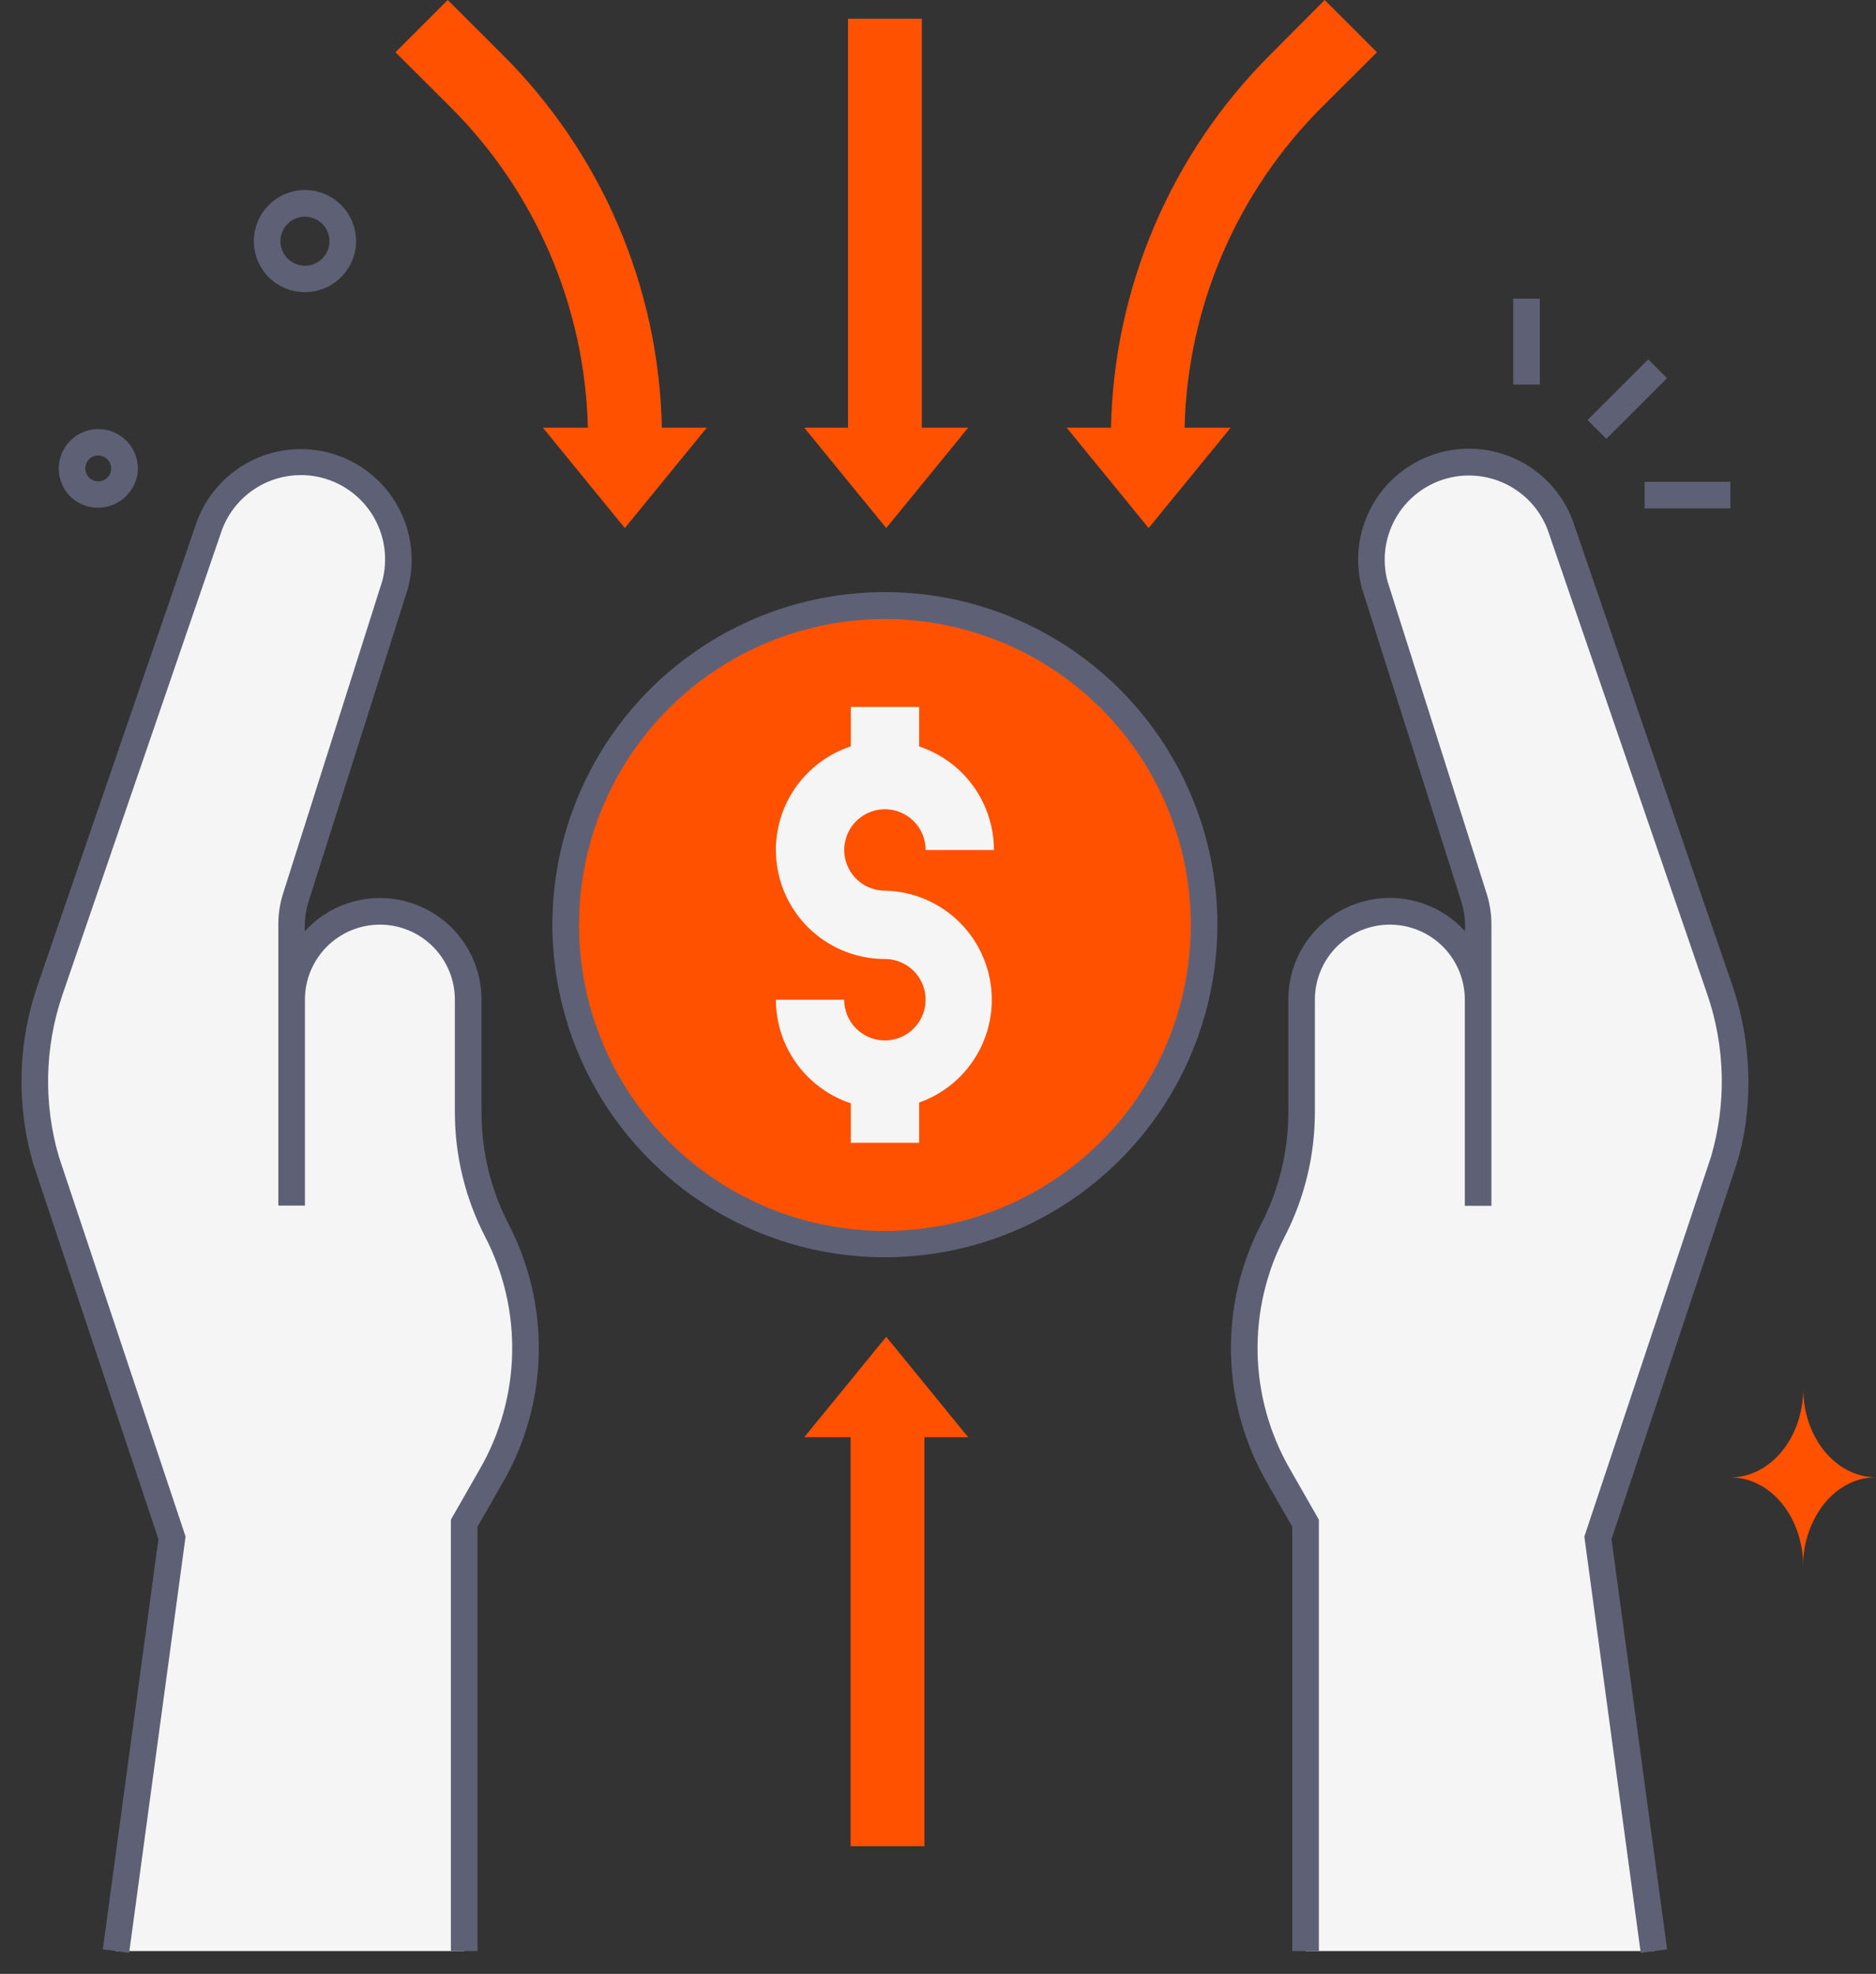 <svg width="77px" height="81px" viewBox="0 0 77 81" fill="none" xmlns="http://www.w3.org/2000/svg" transform="rotate(0) scale(1, 1)">
<rect x="0" y="0" width="77" height="81" fill="#333333" stroke="none"/>
<path d="M71.024 60.625C72.673 60.625 74.01 62.262 74.01 64.264C74.002 63.415 74.257 62.585 74.738 61.886C75.284 61.112 76.096 60.621 77 60.621C75.351 60.621 74.014 58.983 74.014 56.982C74.01 58.994 72.673 60.625 71.024 60.625Z" fill="#ff5100"/>
<path d="M60.676 41.02C60.676 40.059 60.294 39.138 59.615 38.458C58.935 37.779 58.014 37.397 57.053 37.397C56.092 37.397 55.171 37.779 54.491 38.458C53.812 39.138 53.43 40.059 53.43 41.02V45.655C53.43 47.336 53.028 48.992 52.257 50.486C51.45 52.047 51.047 53.786 51.085 55.543C51.123 57.3 51.6 59.02 52.473 60.545L53.594 62.504V80.064H67.884L65.585 63.107L70.753 47.616C71.415 45.338 71.363 42.912 70.606 40.663L64.037 21.543C63.676 20.576 62.955 19.786 62.025 19.337C61.096 18.889 60.029 18.817 59.047 19.137C58.066 19.456 57.246 20.143 56.758 21.052C56.271 21.962 56.154 23.025 56.431 24.019L60.521 36.869C60.63 37.219 60.685 37.583 60.685 37.948L60.676 41.02Z" fill="#f5f5f5"/>
<path d="M67.343 80.137L65.029 63.054L70.233 47.454C70.863 45.285 70.812 42.975 70.087 40.836L63.52 21.73C63.203 20.904 62.581 20.231 61.782 19.85C60.984 19.468 60.069 19.408 59.227 19.68C58.386 19.953 57.68 20.538 57.257 21.315C56.833 22.092 56.724 23.002 56.951 23.857L61.033 36.713C61.156 37.116 61.217 37.536 61.215 37.958V49.481H60.123V41.02C60.123 40.204 59.799 39.421 59.222 38.844C58.645 38.267 57.862 37.943 57.046 37.943C56.23 37.943 55.447 38.267 54.87 38.844C54.293 39.421 53.969 40.204 53.969 41.02V45.654C53.967 47.422 53.544 49.164 52.735 50.737C51.967 52.216 51.583 53.865 51.618 55.531C51.654 57.198 52.108 58.828 52.939 60.273L54.133 62.361V80.064H53.041V62.65L51.991 60.816C51.069 59.212 50.566 57.403 50.526 55.554C50.486 53.705 50.912 51.876 51.763 50.235C52.495 48.819 52.877 47.248 52.879 45.654V41.02C52.878 40.178 53.131 39.356 53.607 38.661C54.082 37.967 54.756 37.432 55.541 37.128C56.326 36.824 57.185 36.765 58.004 36.959C58.823 37.152 59.564 37.589 60.13 38.212C60.153 37.814 60.106 37.415 59.992 37.033L55.91 24.177C55.597 23.048 55.732 21.841 56.287 20.808C56.842 19.776 57.774 18.997 58.889 18.635C60.004 18.273 61.215 18.355 62.271 18.864C63.327 19.374 64.145 20.271 64.555 21.37L71.121 40.487C71.971 43.003 71.932 45.691 71.272 47.791L66.144 63.159L68.426 79.991L67.343 80.137Z" fill="#5e6175"/>
<path d="M11.968 41.02C11.968 40.059 12.35 39.138 13.029 38.458C13.709 37.779 14.63 37.397 15.591 37.397C16.552 37.397 17.473 37.779 18.153 38.458C18.832 39.138 19.214 40.059 19.214 41.02V45.655C19.214 47.336 19.617 48.992 20.389 50.486C21.196 52.047 21.598 53.786 21.56 55.543C21.523 57.3 21.046 59.019 20.173 60.545L19.05 62.505V80.064H4.761L7.059 63.107L1.891 47.616C1.23 45.338 1.282 42.911 2.04 40.663L8.607 21.543C8.964 20.57 9.685 19.774 10.616 19.322C11.548 18.869 12.619 18.796 13.604 19.116C14.589 19.437 15.412 20.127 15.898 21.041C16.385 21.956 16.499 23.023 16.215 24.019L12.132 36.877C12.023 37.226 11.968 37.59 11.968 37.956V41.02Z" fill="#f5f5f5"/>
<path d="M5.301 80.137L4.22 79.991L6.502 63.16L1.367 47.769C0.671 45.384 0.726 42.843 1.523 40.491L8.092 21.368C8.506 20.275 9.325 19.383 10.379 18.877C11.432 18.371 12.641 18.29 13.752 18.651C14.864 19.012 15.794 19.788 16.35 20.817C16.905 21.845 17.043 23.048 16.735 24.176L12.652 37.037C12.539 37.418 12.492 37.816 12.514 38.212C13.08 37.591 13.821 37.155 14.64 36.962C15.458 36.77 16.316 36.829 17.1 37.133C17.884 37.437 18.558 37.97 19.033 38.664C19.508 39.358 19.762 40.179 19.762 41.02V45.655C19.763 47.248 20.145 48.818 20.875 50.235C21.727 51.876 22.153 53.706 22.113 55.554C22.073 57.403 21.569 59.213 20.648 60.816L19.598 62.65V80.064H18.506V62.361L19.7 60.274C20.531 58.829 20.985 57.198 21.021 55.532C21.057 53.865 20.673 52.216 19.905 50.737C19.095 49.165 18.672 47.423 18.67 45.655V41.02C18.67 40.616 18.59 40.216 18.436 39.843C18.281 39.469 18.054 39.13 17.768 38.844C17.483 38.559 17.144 38.332 16.77 38.177C16.397 38.023 15.997 37.943 15.593 37.943C15.189 37.943 14.789 38.023 14.415 38.177C14.042 38.332 13.703 38.559 13.417 38.844C13.131 39.13 12.905 39.469 12.75 39.843C12.595 40.216 12.516 40.616 12.516 41.02V49.472H11.424V37.949C11.421 37.528 11.483 37.11 11.606 36.708L15.689 23.846C15.918 22.991 15.81 22.08 15.387 21.302C14.964 20.523 14.258 19.937 13.415 19.664C12.573 19.391 11.657 19.452 10.858 19.834C10.059 20.216 9.437 20.89 9.12 21.718L2.557 40.84C1.832 42.978 1.782 45.287 2.413 47.454L7.617 63.054L5.301 80.137Z" fill="#5e6175"/>
<path d="M36.322 51.048C43.555 51.048 49.418 45.185 49.418 37.952C49.418 30.72 43.555 24.856 36.322 24.856C29.089 24.856 23.226 30.72 23.226 37.952C23.226 45.185 29.089 51.048 36.322 51.048Z" fill="#ff5100"/>
<path d="M36.32 51.592C33.621 51.592 30.983 50.792 28.738 49.292C26.494 47.793 24.745 45.661 23.712 43.167C22.679 40.674 22.409 37.93 22.935 35.282C23.462 32.635 24.762 30.203 26.67 28.295C28.579 26.386 31.01 25.086 33.658 24.56C36.305 24.033 39.049 24.303 41.543 25.336C44.036 26.369 46.168 28.119 47.667 30.363C49.167 32.607 49.967 35.246 49.967 37.945C49.967 41.564 48.53 45.036 45.97 47.595C43.411 50.154 39.94 51.592 36.32 51.592ZM36.32 25.402C33.837 25.402 31.41 26.139 29.345 27.518C27.28 28.898 25.671 30.859 24.72 33.153C23.77 35.447 23.521 37.971 24.006 40.407C24.49 42.843 25.686 45.08 27.442 46.836C29.198 48.592 31.435 49.787 33.871 50.272C36.306 50.756 38.831 50.508 41.125 49.557C43.419 48.607 45.38 46.998 46.76 44.933C48.139 42.868 48.876 40.441 48.876 37.958C48.876 34.628 47.553 31.434 45.198 29.079C42.844 26.725 39.65 25.402 36.32 25.402Z" fill="#5e6175"/>
<path d="M36.32 45.5C35.134 45.498 33.996 45.026 33.158 44.187C32.319 43.347 31.847 42.21 31.846 41.024H34.65C34.65 41.354 34.748 41.677 34.931 41.952C35.115 42.226 35.376 42.44 35.681 42.567C35.986 42.693 36.322 42.726 36.646 42.662C36.97 42.597 37.268 42.438 37.501 42.205C37.735 41.971 37.894 41.673 37.959 41.349C38.023 41.025 37.99 40.69 37.864 40.384C37.737 40.079 37.523 39.818 37.248 39.635C36.974 39.451 36.651 39.353 36.32 39.353C35.435 39.353 34.57 39.091 33.834 38.599C33.099 38.107 32.525 37.409 32.186 36.591C31.848 35.773 31.759 34.874 31.932 34.006C32.104 33.138 32.531 32.34 33.156 31.715C33.782 31.089 34.579 30.663 35.447 30.49C36.315 30.317 37.215 30.406 38.032 30.745C38.85 31.083 39.549 31.657 40.041 32.393C40.532 33.129 40.795 33.994 40.795 34.879H37.992C37.992 34.548 37.895 34.225 37.711 33.951C37.527 33.676 37.267 33.462 36.961 33.335C36.656 33.209 36.32 33.176 35.996 33.24C35.672 33.305 35.374 33.464 35.141 33.697C34.907 33.931 34.748 34.229 34.684 34.553C34.619 34.877 34.652 35.213 34.779 35.518C34.905 35.823 35.119 36.084 35.394 36.268C35.669 36.451 35.992 36.549 36.322 36.549C37.493 36.573 38.609 37.055 39.429 37.891C40.249 38.728 40.708 39.853 40.708 41.025C40.708 42.196 40.249 43.321 39.429 44.158C38.609 44.994 37.493 45.476 36.322 45.5H36.32Z" fill="#f5f5f5"/>
<path d="M34.921 29.009H37.725V31.805H34.921V29.009ZM34.921 44.097H37.725V46.894H34.921V44.097Z" fill="#f5f5f5"/>
<path d="M65.16 17.237L67.651 14.746L68.423 15.518L65.932 18.009L65.16 17.237ZM62.11 12.257H63.202V15.78H62.11V12.257ZM67.501 19.772H71.024V20.864H67.501V19.772Z" fill="#5e6175"/>
<path d="M10.975 11.318C10.741 11.065 10.573 10.757 10.487 10.423C10.4 10.089 10.397 9.739 10.478 9.404C10.559 9.069 10.722 8.758 10.951 8.501C11.181 8.243 11.47 8.046 11.794 7.927C12.117 7.808 12.466 7.771 12.807 7.819C13.149 7.866 13.474 7.998 13.752 8.201C14.031 8.404 14.256 8.672 14.406 8.983C14.556 9.293 14.628 9.636 14.614 9.981C14.595 10.395 14.455 10.794 14.21 11.128C13.966 11.463 13.628 11.717 13.239 11.86C12.85 12.003 12.428 12.028 12.025 11.932C11.622 11.835 11.257 11.622 10.975 11.318ZM12.518 8.891C12.32 8.891 12.127 8.949 11.962 9.057C11.797 9.166 11.668 9.321 11.591 9.503C11.513 9.684 11.491 9.885 11.527 10.079C11.562 10.273 11.654 10.452 11.791 10.595C11.928 10.737 12.104 10.836 12.296 10.879C12.489 10.922 12.69 10.908 12.875 10.838C13.059 10.767 13.219 10.644 13.334 10.484C13.449 10.323 13.514 10.133 13.522 9.935C13.527 9.8 13.505 9.665 13.457 9.539C13.409 9.413 13.335 9.297 13.242 9.2C13.148 9.102 13.036 9.025 12.911 8.972C12.787 8.918 12.653 8.891 12.518 8.891ZM2.839 20.327C2.659 20.131 2.53 19.893 2.464 19.635C2.397 19.377 2.395 19.107 2.458 18.848C2.521 18.589 2.646 18.35 2.823 18.151C3.001 17.952 3.224 17.8 3.474 17.708C3.724 17.616 3.993 17.586 4.257 17.623C4.521 17.659 4.771 17.76 4.987 17.916C5.203 18.072 5.377 18.279 5.494 18.518C5.611 18.758 5.667 19.022 5.658 19.288C5.639 19.607 5.529 19.913 5.339 20.17C5.149 20.426 4.888 20.622 4.589 20.732C4.29 20.842 3.964 20.863 3.653 20.791C3.343 20.719 3.059 20.558 2.839 20.327ZM4.033 18.69C3.928 18.69 3.826 18.721 3.739 18.778C3.652 18.836 3.584 18.918 3.543 19.014C3.503 19.111 3.491 19.217 3.511 19.319C3.53 19.422 3.579 19.517 3.652 19.592C3.725 19.666 3.818 19.718 3.92 19.74C4.022 19.762 4.129 19.754 4.226 19.716C4.323 19.678 4.407 19.612 4.467 19.527C4.527 19.441 4.561 19.34 4.564 19.235C4.565 19.165 4.552 19.095 4.526 19.03C4.5 18.964 4.461 18.905 4.412 18.855C4.363 18.804 4.304 18.764 4.239 18.737C4.174 18.709 4.105 18.695 4.034 18.695L4.033 18.69Z" fill="#5e6175"/>
<path d="M37.838 17.55V0.768H34.806V17.55H33.01L36.375 21.67L39.739 17.55H37.838ZM34.912 58.976V75.759H37.943V58.976H39.739L36.375 54.856L33.01 58.976H34.912ZM27.166 17.55C27.047 11.789 24.699 6.297 20.615 2.231L18.377 0L16.233 2.144L18.464 4.367C21.981 7.867 24.01 12.59 24.129 17.55H22.28L25.646 21.67L29.011 17.55H27.166ZM56.518 2.144L54.373 0L52.151 2.231C48.067 6.297 45.719 11.789 45.6 17.55H43.781L47.145 21.67L50.513 17.55H48.621C48.739 12.59 50.769 7.867 54.285 4.367L56.518 2.144Z" fill="#ff5100"/>
</svg>